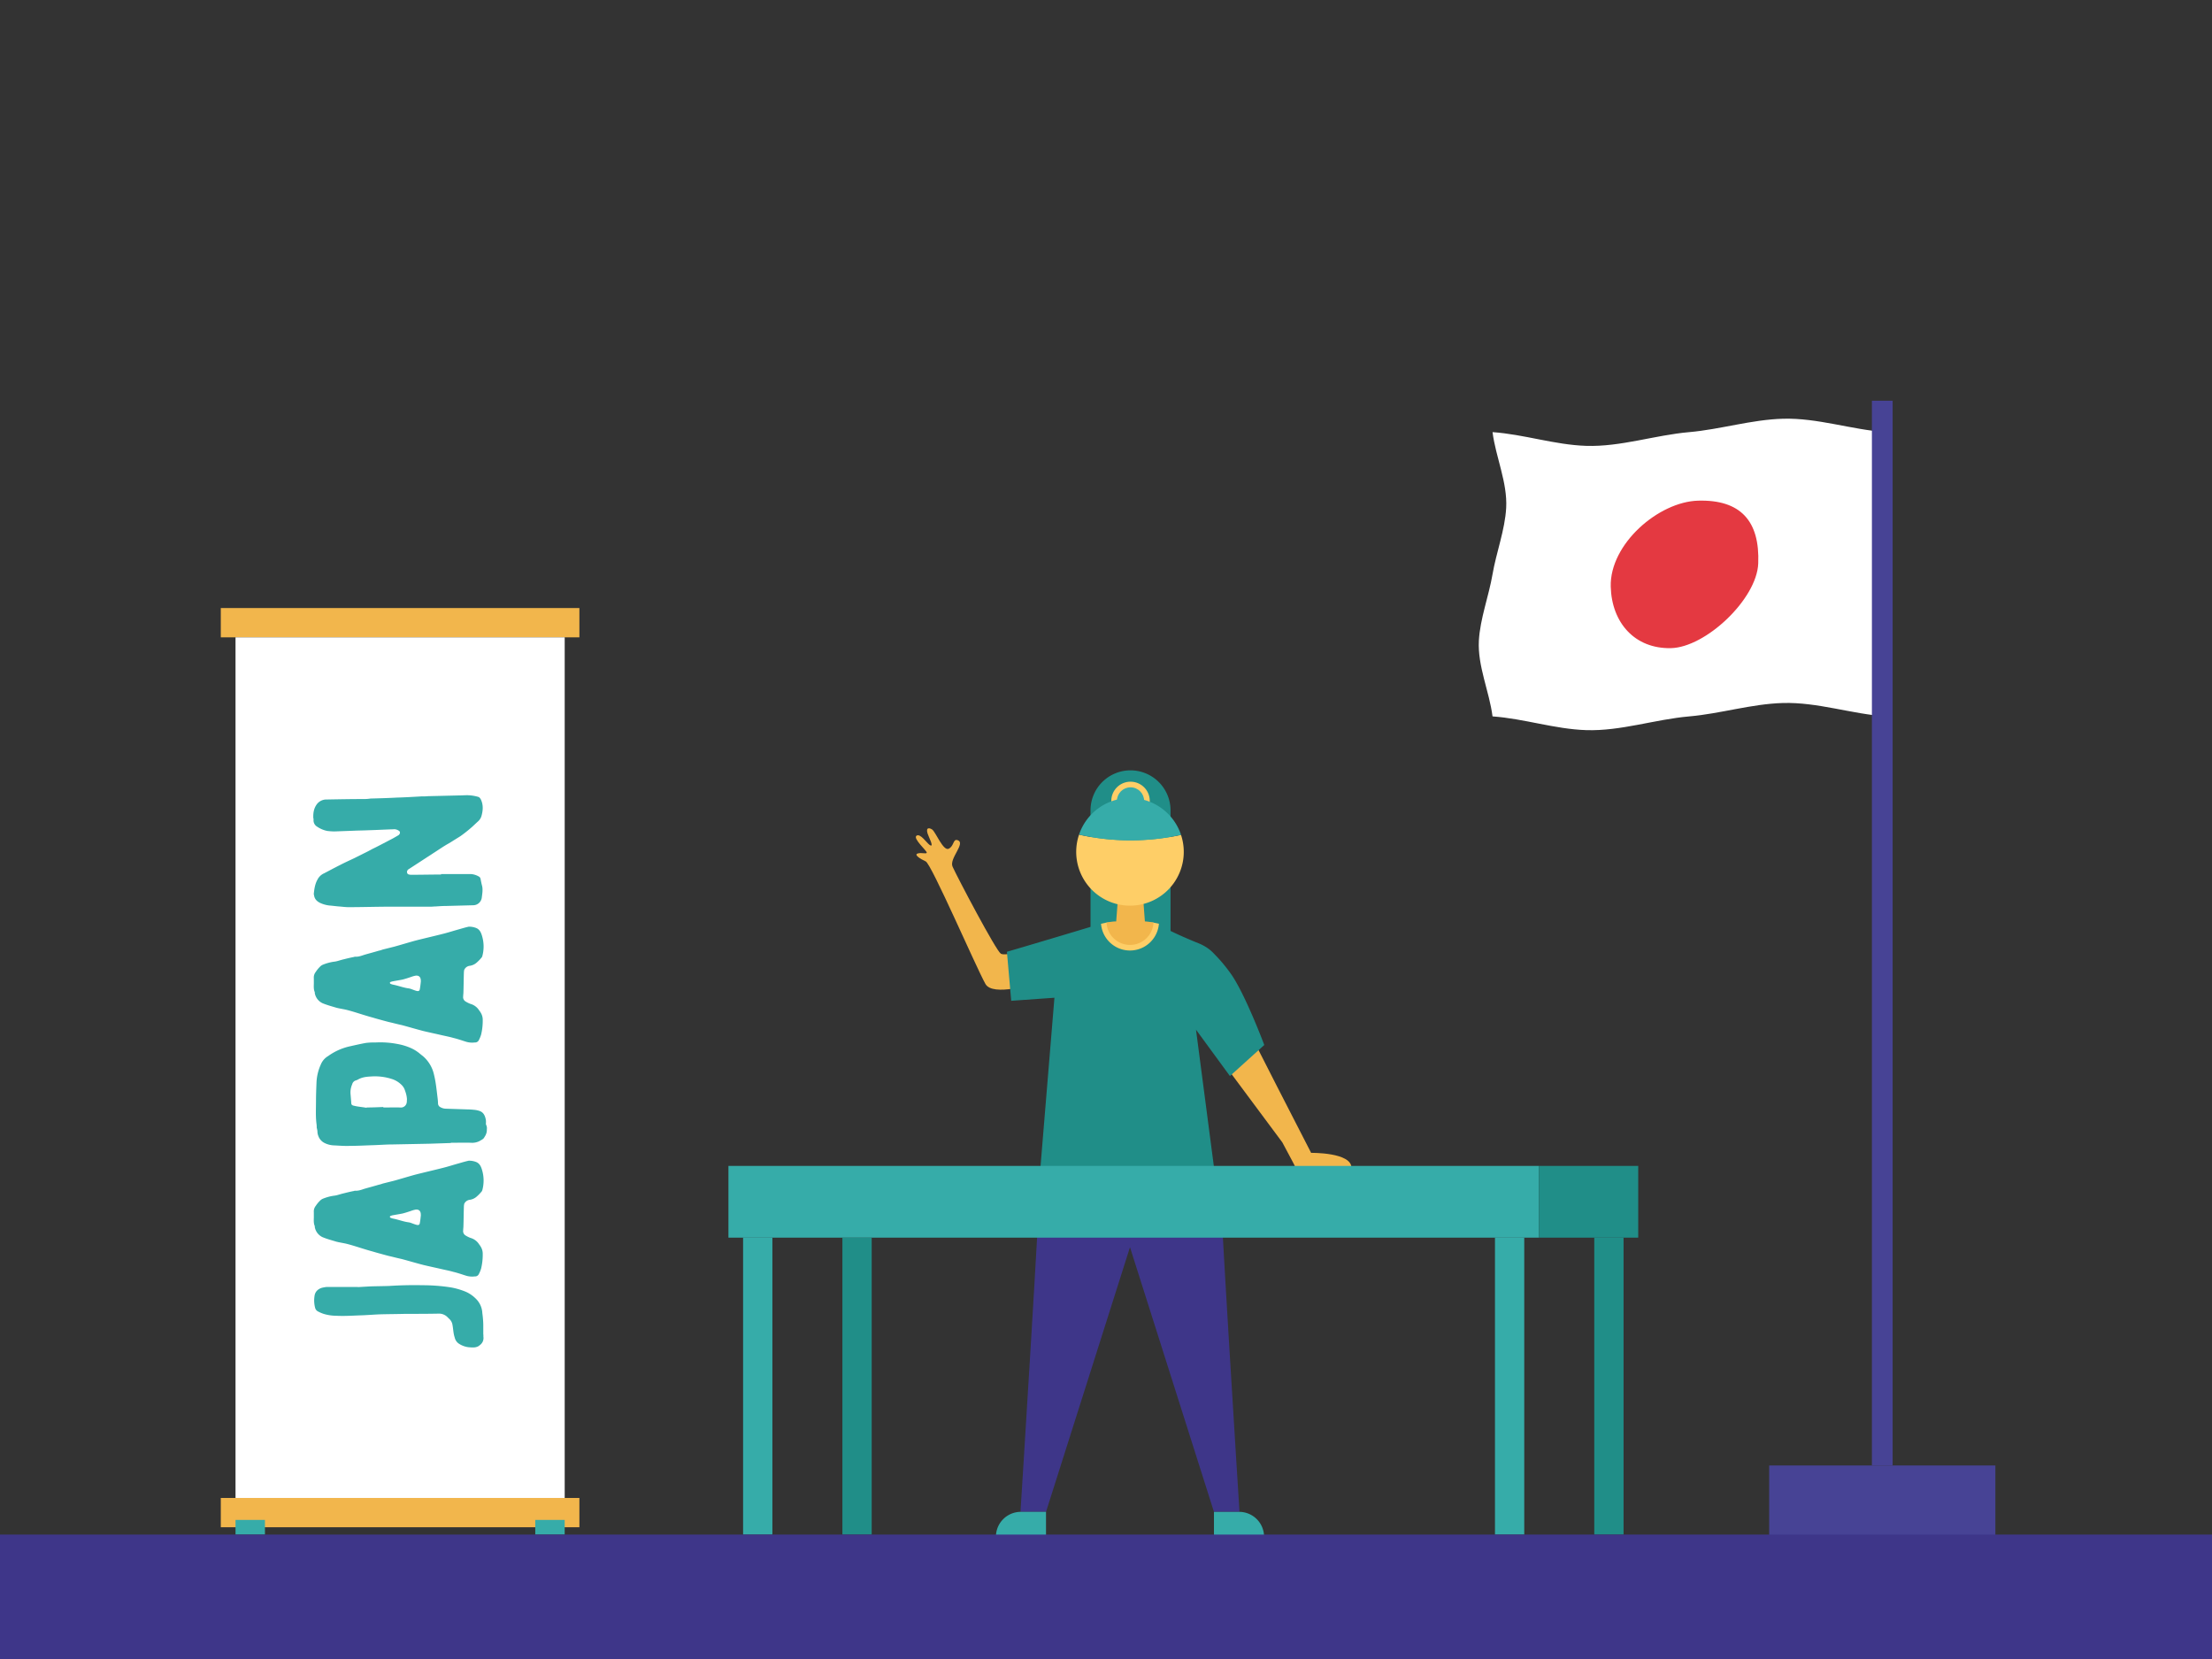 <svg xmlns="http://www.w3.org/2000/svg" width="1600" height="1200" viewBox="0 0 1600 1200"><rect x="0" y="0" width="1600" height="1200" fill="#333333" stroke="none"/><rect x="159.71" y="1083.51" width="259.38" height="21.19" fill="#f2b64c"/><rect x="159.71" y="439.81" width="259.38" height="21.19" fill="#f2b64c"/><rect x="170.36" y="461" width="238.1" height="622.51" fill="#fff"/><rect x="170.36" y="1099.4" width="21.28" height="10.6" fill="#36aca9"/><rect x="387.17" y="1099.4" width="21.28" height="10.6" fill="#36aca9"/><path d="M267.5,930.5c4.65-.17,9.31-.17,14-.34q12.15-.78,24.3-.52a132.89,132.89,0,0,1,20.16,1.55,51.6,51.6,0,0,1,11.2,3.28,24.16,24.16,0,0,1,7.93,5.86,15.46,15.46,0,0,1,3.79,9.47,68.75,68.75,0,0,1,.69,8.45V965c.17.86,0,1.72.17,2.58,0,2.93-1.38,4.66-3.79,6.21-2.24,1.2-4.65.86-7.06.69a16.29,16.29,0,0,1-7.24-2.76,7.25,7.25,0,0,1-2.76-4.31c-1-2.93-1-5.86-1.55-8.79a7.43,7.43,0,0,0-2.59-4.82l-.86-.86a8.6,8.6,0,0,0-6.2-2.76c-8.1.17-16.37.17-24.47.17-6.21.17-12.41.17-18.61.35-4.14.17-8.28.51-12.41.68-6.38.18-12.58.69-19,.35a32.62,32.62,0,0,1-9.13-1.38,27.33,27.33,0,0,1-4-1.72,4,4,0,0,1-2.07-2.42,20.93,20.93,0,0,1-.52-8.61c.34-3.1,2.24-5,5-6a25.37,25.37,0,0,1,3.62-.69h22.74V931Z" fill="#36aca9"/><path d="M227,876.74a6.34,6.34,0,0,1,1.38-4.48A22.13,22.13,0,0,1,232,868a6.13,6.13,0,0,1,1.38-.86,33.15,33.15,0,0,1,8.1-2.24c2.07-.17,4.13-1,6.37-1.55,2.76-.69,5.52-1.38,8.28-1.9a1.3,1.3,0,0,1,.69-.17c2.41.17,4.65-.69,6.72-1.38,3.44-1,6.89-1.89,10.34-2.93a18.32,18.32,0,0,0,2.93-.86l8.27-2.07c5-1.38,10-2.93,15-4.3,6.72-1.73,13.62-3.28,20.34-5,4-1,7.75-2.24,11.54-3.28,2.42-.69,4.65-1.37,7.07-1.89a13.61,13.61,0,0,1,5.17.86c2.75,1,3.79,3.45,4.48,5.86a26.44,26.44,0,0,1,.17,14.65.84.84,0,0,0-.17.51,28.13,28.13,0,0,1-3.79,4,9.58,9.58,0,0,1-5.17,2.41,5,5,0,0,0-4,3.1c0,.52-.17,1-.17,1.55-.17,4.83-.17,9.65-.34,14.48,0,.86-.18,1.9-.18,2.93a3.66,3.66,0,0,0,1.55,3.62,19.2,19.2,0,0,0,3.8,1.89,10.81,10.81,0,0,1,6.2,4.66,14.52,14.52,0,0,1,1.38,2.06,9.8,9.8,0,0,1,1.21,5A42.8,42.8,0,0,1,348,917.58a22,22,0,0,1-1.72,4.14,3,3,0,0,1-2.93,1.55,15.09,15.09,0,0,1-6.73-.69c-2.75-.86-5.68-1.89-8.61-2.58-2.93-.86-5.86-1.38-8.79-2.07-4.31-1-8.62-1.9-12.93-2.93-5.34-1.38-10.51-2.93-15.68-4.31-3.27-.69-6.37-1.55-9.47-2.24-3.28-.86-6.38-1.72-9.48-2.58-2.24-.69-4.31-1.21-6.55-1.9-4.65-1.38-9.14-2.93-13.79-4.14-2.58-.68-5.34-1-8.1-1.72-3.27-1-6.72-1.89-10-3.27a10,10,0,0,1-5.52-7.24v-.69c-1-2.24-.69-4.48-.69-6.89Zm77.38,1.73c0-2.59-1.55-4-4.14-3.45a19.42,19.42,0,0,0-2.93.86c-2.06.69-4.13,1.38-6.2,1.9-2.59.51-5,.86-7.58,1.37-.35.18-.69.18-1,.35-.69.34-.69.86,0,1.38.35.17,1,.34,1.55.51,3.8.69,7.59,2.24,11.55,2.76a7.92,7.92,0,0,1,1.9.52c1,.34,2.24.86,3.44,1.2,1.73.52,2.59.18,2.76-1.55.34-1.89.52-3.61.69-5.34Z" fill="#36aca9"/><path d="M310.41,827.29l-26,.51c-4.65,0-9.13.35-13.79.52-5.86.17-11.72.52-17.58.52-3.79.17-7.58-.17-11.37-.35a16.35,16.35,0,0,1-6.89-1.72,9,9,0,0,1-4.48-5,8.92,8.92,0,0,1-.69-3.62,15.51,15.51,0,0,0-.52-2.41,17,17,0,0,0-.17-2.93c-.69-5.34-.35-10.85-.35-16.37,0-4.31.18-8.79.35-13.1a34.9,34.9,0,0,1,3.1-13.27,12.55,12.55,0,0,1,5.34-6.2,42.39,42.39,0,0,1,15.86-7.07c3.79-.86,7.58-1.72,11.37-2.41a48,48,0,0,1,7.07-.34,64.93,64.93,0,0,1,16.37,1.2,41.43,41.43,0,0,1,9,2.76,27.49,27.49,0,0,1,7.06,4.48c.52.35,1,.86,1.56,1.21a24.58,24.58,0,0,1,8.27,13.61c1.38,5.52,1.89,11.2,2.58,16.72a43.07,43.07,0,0,1,.35,4.48,3.33,3.33,0,0,0,1,1.89,8.41,8.41,0,0,0,4.83,1.56l15.51.51c1.72,0,3.62.18,5.34.35a15.84,15.84,0,0,1,3.1.69c3.27,1,4.31,3.79,4.83,6.72a13.08,13.08,0,0,1,0,2.58,3.25,3.25,0,0,0,.34,1.21,5.09,5.09,0,0,1,.35,2.76,8.85,8.85,0,0,1-.35,2.92,10,10,0,0,1-1.38,2.76c-.69,1.55-2.24,2.07-3.62,2.93a11.62,11.62,0,0,1-5.86,1.21c-5-.17-9.82,0-14.82,0v.17Zm-33.09-26.2c4.14,0,8.28-.17,12.41,0a4.2,4.2,0,0,0,4.48-3.79c.17-.69,0-1.38.17-2.07A20.42,20.42,0,0,0,293,789a9.41,9.41,0,0,0-2.59-4.31,17.36,17.36,0,0,0-7.24-4.31,39.93,39.93,0,0,0-15-1.72c-3.27.17-6.38.52-9.31,2.24a8.38,8.38,0,0,1-1.2.52,3.89,3.89,0,0,0-2.93,2.93,14.36,14.36,0,0,0-1.21,6.55c.17,2.06.35,4.13.52,6.2,0,1.9.34,2.41,2.24,2.76,2.76.69,5.69.86,8.44,1.38a1,1,0,0,0,.69-.18c4,0,7.93-.17,11.89-.34Z" fill="#36aca9"/><path d="M227,707.52a6.34,6.34,0,0,1,1.38-4.48,22.13,22.13,0,0,1,3.62-4.31,6.51,6.51,0,0,1,1.38-.86,33.6,33.6,0,0,1,8.1-2.24c2.07-.17,4.13-1,6.37-1.55,2.76-.69,5.52-1.38,8.28-1.89a1.24,1.24,0,0,1,.69-.18c2.41.18,4.65-.69,6.72-1.38,3.44-1,6.89-1.89,10.34-2.93a18.32,18.32,0,0,0,2.93-.86l8.27-2.07c5-1.37,10-2.92,15-4.3,6.72-1.73,13.62-3.28,20.34-5,4-1,7.75-2.24,11.54-3.27,2.42-.69,4.65-1.38,7.07-1.9a13.61,13.61,0,0,1,5.17.86c2.75,1,3.79,3.45,4.48,5.86a26.44,26.44,0,0,1,.17,14.65.86.86,0,0,0-.17.52,28.59,28.59,0,0,1-3.79,4,9.58,9.58,0,0,1-5.17,2.41,5,5,0,0,0-4,3.1c0,.52-.17,1-.17,1.55-.17,4.83-.17,9.66-.34,14.48,0,.86-.18,1.9-.18,2.93a3.66,3.66,0,0,0,1.55,3.62,19.2,19.2,0,0,0,3.8,1.89,10.81,10.81,0,0,1,6.2,4.66,14.6,14.6,0,0,1,1.38,2.07,9.76,9.76,0,0,1,1.21,5A42.8,42.8,0,0,1,348,748.36a22,22,0,0,1-1.72,4.14,3,3,0,0,1-2.93,1.55,15.09,15.09,0,0,1-6.73-.69c-2.75-.86-5.68-1.89-8.61-2.58-2.93-.86-5.86-1.38-8.79-2.07-4.31-1-8.62-1.9-12.93-2.93-5.34-1.38-10.51-2.93-15.68-4.31-3.27-.69-6.37-1.55-9.47-2.24-3.28-.86-6.38-1.72-9.48-2.58-2.24-.69-4.31-1.21-6.55-1.9-4.65-1.38-9.14-2.93-13.79-4.13-2.58-.69-5.34-1-8.1-1.73-3.27-1-6.72-1.89-10-3.27a10,10,0,0,1-5.52-7.24v-.69c-1-2.24-.69-4.48-.69-6.89Zm77.38,1.73c0-2.59-1.55-4-4.14-3.45a19.42,19.42,0,0,0-2.93.86c-2.06.69-4.13,1.38-6.2,1.9-2.59.51-5,.86-7.58,1.38-.35.17-.69.17-1,.34-.69.35-.69.86,0,1.38.35.17,1,.34,1.55.52,3.8.69,7.59,2.24,11.55,2.75a7.92,7.92,0,0,1,1.9.52c1,.34,2.24.86,3.44,1.21,1.73.51,2.59.17,2.76-1.55.34-1.9.52-3.62.69-5.35Z" fill="#36aca9"/><path d="M340.22,632.22a12.87,12.87,0,0,1,6,1.72,2.38,2.38,0,0,1,1.37,1.73c.35,1.72.69,3.61,1.21,5.51.52,2.76,0,5.51-.34,8.27a6.3,6.3,0,0,1-6.21,5.34l-19.47.52c-2.59,0-5,.17-7.58.35-1.21,0-2.42.17-3.45.17H282.32c-10,0-20.16.34-30.16.34-2.41,0-4.65-.34-7.06-.51-2.24-.18-4.66-.52-6.9-.69a21.9,21.9,0,0,1-6.72-1.9c-2.41-1.21-4-2.93-4.3-5.51a2.48,2.48,0,0,1-.18-1.21c.35-3.45.86-6.89,2.59-10a9.79,9.79,0,0,1,4.82-4.65c4-2.07,7.76-4.13,11.55-6,3.27-1.72,6.72-3.27,10-4.82l7.24-3.62c2.07-1,4.14-2.07,6-3.11,4.31-2.06,8.45-4.3,12.76-6.55,2.06-1,4.13-2.24,6.2-3.44a2.42,2.42,0,0,0,1-1.21,1.66,1.66,0,0,0-1-2.24,5.42,5.42,0,0,0-3.62-.86c-6,.17-12.06.52-18.09.69-3.45.17-6.9.17-10.52.34l-14.13.52a49.2,49.2,0,0,1-5-.34,19.87,19.87,0,0,1-7.41-3.11,5.27,5.27,0,0,1-2.59-5,2.61,2.61,0,0,0-.17-1.21c-.17-3.62.34-6.89,2.41-9.82a8.6,8.6,0,0,1,7.24-3.62c9.3-.17,18.61-.34,27.92-.34a28.71,28.71,0,0,0,3.79-.35c6.37-.17,12.75-.35,19-.69,6-.17,11.89-.52,17.75-.86a49,49,0,0,0,5-.17l21.89-.52c2.24,0,4.31-.17,6.37-.17a30.37,30.37,0,0,1,7.93,1.2c1,.35,1.38,1,1.9,1.9,1.89,4,1.55,8.1.34,12.24a8.46,8.46,0,0,1-2.41,3.61c-1.55,1.38-2.93,2.76-4.48,4.14a99.77,99.77,0,0,1-8.27,6.55L324.71,610c-3.79,2.07-7.41,4.65-11.2,7.06-5.86,3.8-11.89,7.76-17.75,11.55a2.5,2.5,0,0,0-1.38,2.24c.18,1,.52,1.55,1.55,1.72a6.81,6.81,0,0,0,1.9.18c7.07,0,14.13-.18,21.2-.18v-.34Z" fill="#36aca9"/><path d="M1364.16,518.19c-25-1.75-49.46-10.4-74.53-9.69-22.74.64-45.07,7.71-67.76,9.69-24.76,2.15-49.6,10.73-74.53,9.93-22.82-.73-44.93-8.33-67.75-9.93-2.33-18.14-10.89-36.4-9.88-54.81.88-15.85,7.2-32.31,9.88-48s9-32.11,9.87-48c1-18.41-7.55-36.67-9.87-54.81,22.82,1.6,44.93,9.2,67.75,9.93,24.93.8,49.77-7.78,74.53-9.93,22.69-2,45-9.05,67.76-9.69,25.07-.71,49.57,7.94,74.53,9.69Z" fill="#fff"/><path d="M1271.78,407.55c-1,25.81-38.06,60.78-63.22,61.27-26.09.52-42.77-18.38-43.47-44.47-.81-30.9,34.66-61.43,63.22-62.21C1259,361.3,1273,376.85,1271.78,407.55Z" fill="#e43941"/><rect x="1279.7" y="1060.02" width="163.61" height="51.88" transform="translate(2723.01 2171.91) rotate(-180)" fill="#474395"/><rect x="1354" y="289.85" width="15" height="770.17" fill="#474395"/><path d="M817.74,557.21a28.94,28.94,0,0,0-28.94,28.94v98.74h57.89V586.15A29,29,0,0,0,817.74,557.21Z" fill="#208e88"/><polygon points="828.54 671.92 806.97 671.92 808.59 650.36 826.92 650.36 828.54 671.92" fill="#f2b64c"/><circle cx="817.74" cy="579.33" r="13.92" fill="#fece67"/><circle cx="817.74" cy="579.33" r="9.84" fill="#36aca9"/><path d="M780.5,603.73a38.9,38.9,0,1,0,73.76.17,171,171,0,0,1-73.76-.17Z" fill="#fece67"/><path d="M817.35,577.22a38.89,38.89,0,0,0-36.78,26.27,2.17,2.17,0,0,0-.07.24,171,171,0,0,0,73.76.17c0-.13-.07-.27-.12-.41A38.9,38.9,0,0,0,817.35,577.22Z" fill="#36aca9"/><path d="M954,844.71H937.18c-.56-1.29-1.31-2.82-2.28-4.62l-7.37-13.8L889.7,775.41s2.61-9.86,4.23-10.76,15.83-6.21,15.83-6.21S934.43,807,948.38,833.9c0,0,29.18-.49,29.18,10.81Z" fill="#f2b64c"/><path d="M817.35,846.63H752.43c.71,9.63-14.29,246.93-14.29,246.93h18.48l60.73-191.44,60.74,191.44h18.47s-15-237.3-14.28-246.93Z" fill="#3e3689"/><path d="M738.38,1093.56h18.23a0,0,0,0,1,0,0v18a0,0,0,0,1,0,0H720.38a0,0,0,0,1,0,0v0A18,18,0,0,1,738.38,1093.56Z" fill="#36aca9"/><path d="M878.09,1093.56h36.24a0,0,0,0,1,0,0v18a0,0,0,0,1,0,0H896.09a18,18,0,0,1-18-18v0A0,0,0,0,1,878.09,1093.56Z" transform="translate(1792.42 2205.13) rotate(-180)" fill="#36aca9"/><polyline points="771.92 727.34 781.4 691.09 781.4 675.46 779.64 675.8" fill="#3e3689"/><path d="M747.62,685.58s-20.13,6.53-23.7,4.23-31.09-54.54-34.89-62.9c-2.69-5.92,9.89-17.13,3.6-19.21-3.39-1.12-2.4,4.22-6.39,6.2s-9.46-12.2-12-13.9-5.35-1.36-2.5,4.92,2.67,7.61.61,6.18-6.75-8.6-9.46-6.58,7.69,11,7.45,12.22-3.59-.26-6.51.6,1.59,3.84,5.76,5.73,36.44,76.61,43.2,88.64c5.36,9.51,35.52-.27,35.52-.27Z" fill="#f2b64c"/><path d="M762.7,721.69,752.5,845.28H878.24L865.1,744.8l24.55,33.53,24.84-22.46S900.36,718.19,890.06,704a112.38,112.38,0,0,0-11.91-14.13,27.42,27.42,0,0,0-4.75-4.13l-.26-.18a34.3,34.3,0,0,0-6.33-3.32,324.47,324.47,0,0,1-30.5-14.08H796.42S746,683.34,728.33,688.44l3.11,35.46Z" fill="#208e88"/><path d="M800.4,667.3l-4,.88h0a21,21,0,0,0,41.87,0l-4-.87Z" fill="#fece67"/><path d="M817.35,683.49a17,17,0,0,0,17-16.18c-2.59-.53-5.81-.82-5.81-.82H806.2s-3.21.28-5.8.81A17,17,0,0,0,817.35,683.49Z" fill="#f2b64c"/><rect x="1081.35" y="895.22" width="21.19" height="214.78" fill="#36aca9"/><rect x="537.5" y="895.22" width="21.19" height="214.78" fill="#36aca9"/><rect x="526.9" y="843.34" width="586.24" height="51.88" fill="#36aca9"/><rect x="1153.18" y="895.22" width="21.19" height="214.78" transform="translate(2327.55 2005.22) rotate(-180)" fill="#208e88"/><rect x="609.33" y="895.22" width="21.19" height="214.78" transform="translate(1239.85 2005.22) rotate(-180)" fill="#208e88"/><rect x="1113.14" y="843.34" width="71.83" height="51.88" transform="translate(2298.11 1738.56) rotate(-180)" fill="#208e88"/><rect y="1110" width="1600" height="90" fill="#3e3689"/></svg>